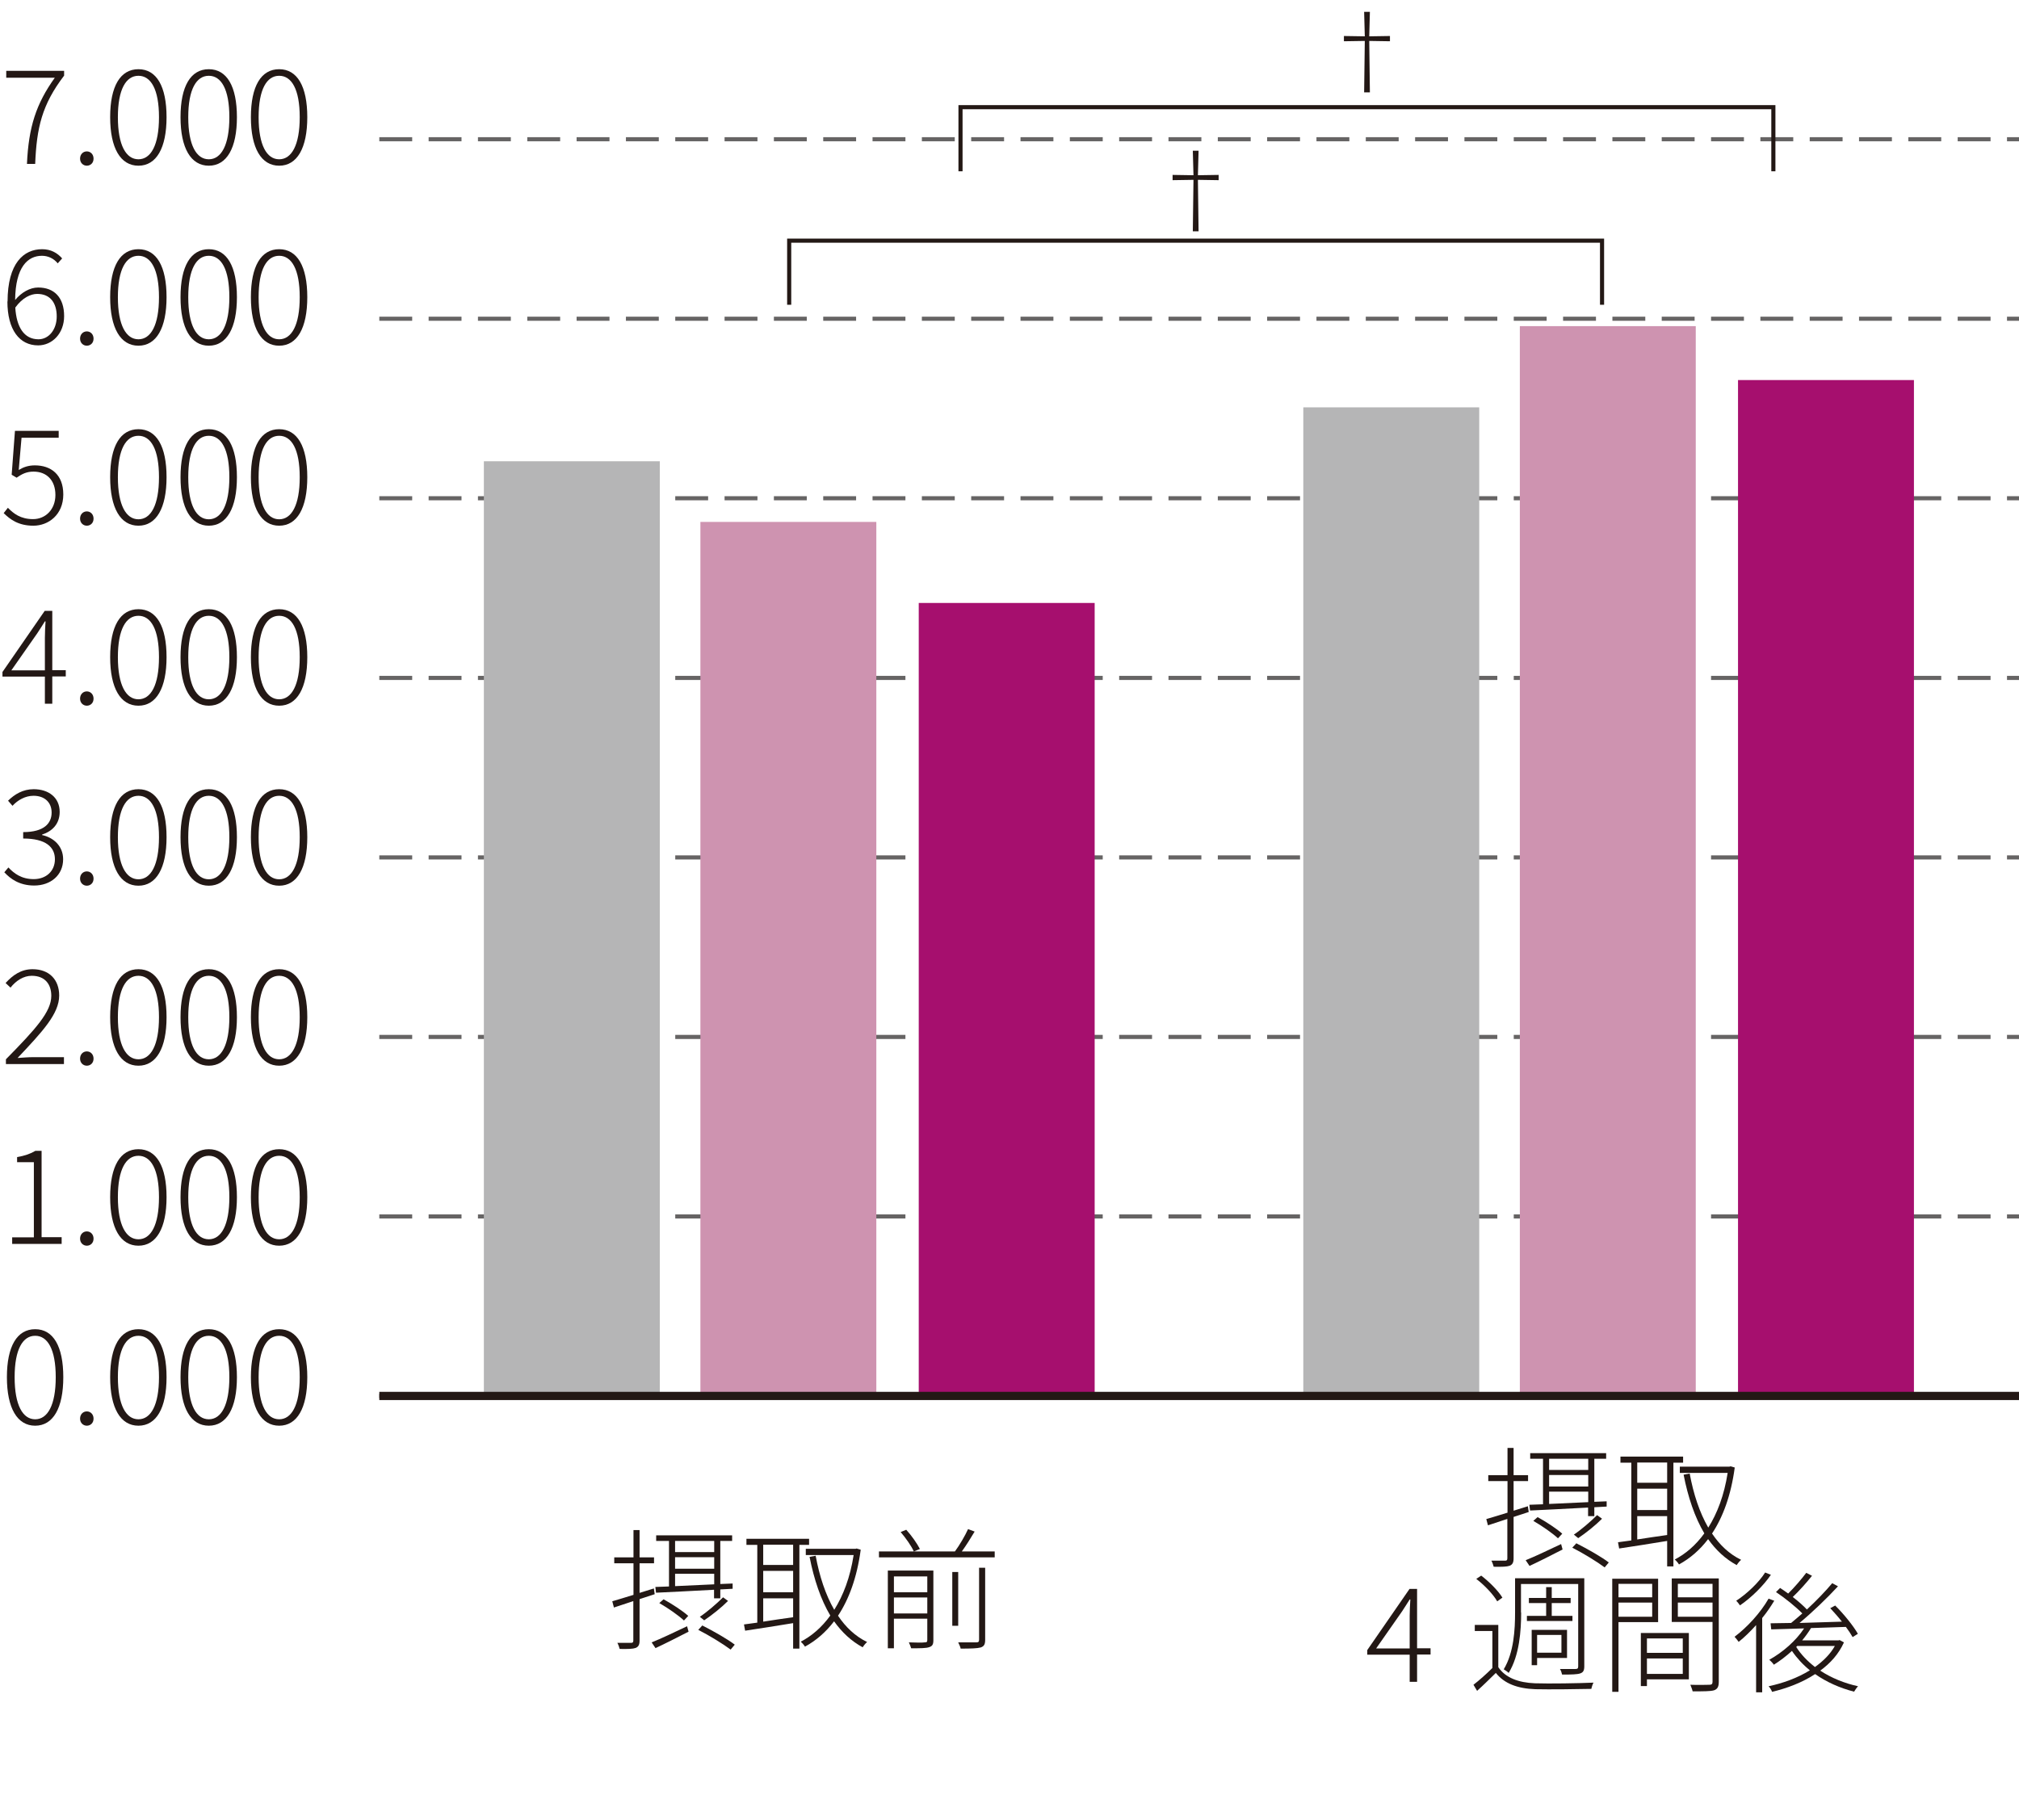 <?xml version="1.0" encoding="UTF-8"?><svg id="_レイヤー_2" xmlns="http://www.w3.org/2000/svg" viewBox="0 0 122.8 110.72"><defs><style>.cls-1{fill:#231815;}.cls-1,.cls-2,.cls-3,.cls-4{stroke-width:0px;}.cls-5{stroke:#666464;stroke-dasharray:0 0 2 1;}.cls-5,.cls-6{stroke-width:.25px;}.cls-5,.cls-6,.cls-7{fill:none;stroke-miterlimit:10;}.cls-2{fill:#ce93b0;}.cls-6,.cls-7{stroke:#231815;}.cls-3{fill:#b5b5b6;}.cls-7{stroke-width:.5px;}.cls-4{fill:#a60f6e;}</style></defs><g id="_レイヤー_3"><line class="cls-5" x1="23.07" y1="84.92" x2="122.8" y2="84.92"/><line class="cls-5" x1="23.07" y1="74" x2="122.8" y2="74"/><line class="cls-5" x1="23.07" y1="63.08" x2="122.8" y2="63.08"/><line class="cls-5" x1="23.07" y1="52.16" x2="122.8" y2="52.16"/><line class="cls-5" x1="23.07" y1="41.24" x2="122.8" y2="41.24"/><line class="cls-5" x1="23.07" y1="30.31" x2="122.8" y2="30.31"/><line class="cls-5" x1="23.07" y1="19.39" x2="122.8" y2="19.39"/><line class="cls-5" x1="23.07" y1="8.47" x2="122.8" y2="8.47"/><path class="cls-1" d="m3.33,4.73H.38v-.42h3.52v.29c-1.35,1.77-1.67,3.17-1.76,5.37h-.5c.1-2.25.56-3.66,1.7-5.25Z"/><path class="cls-1" d="m4.87,9.65c0-.27.19-.44.41-.44s.41.17.41.44-.19.43-.41.43-.41-.17-.41-.43Z"/><path class="cls-1" d="m6.7,7.13c0-1.89.62-2.92,1.72-2.92s1.71,1.04,1.71,2.92-.62,2.95-1.71,2.95-1.72-1.07-1.72-2.95Zm2.97,0c0-1.71-.5-2.52-1.25-2.52s-1.25.81-1.25,2.52.5,2.56,1.25,2.56,1.25-.85,1.25-2.56Z"/><path class="cls-1" d="m10.98,7.13c0-1.89.62-2.92,1.72-2.92s1.71,1.04,1.71,2.92-.62,2.95-1.71,2.95-1.72-1.07-1.72-2.95Zm2.97,0c0-1.71-.5-2.52-1.25-2.52s-1.25.81-1.25,2.52.5,2.56,1.25,2.56,1.25-.85,1.25-2.56Z"/><path class="cls-1" d="m15.26,7.13c0-1.89.62-2.92,1.72-2.92s1.71,1.04,1.71,2.92-.62,2.95-1.71,2.95-1.72-1.07-1.72-2.95Zm2.97,0c0-1.71-.5-2.52-1.25-2.52s-1.25.81-1.25,2.52.5,2.56,1.25,2.56,1.25-.85,1.25-2.56Z"/><path class="cls-1" d="m.46,18.35c0-2.35.99-3.19,2.1-3.19.54,0,.93.23,1.22.56l-.27.3c-.24-.3-.59-.46-.96-.46-.86,0-1.61.68-1.63,2.69.38-.46.9-.76,1.4-.76.98,0,1.58.61,1.58,1.74,0,1.05-.72,1.78-1.58,1.78-1.13,0-1.87-.94-1.87-2.68Zm.47.36c.07,1.18.53,1.93,1.41,1.93.63,0,1.11-.59,1.11-1.39s-.37-1.37-1.19-1.37c-.38,0-.89.22-1.33.83Z"/><path class="cls-1" d="m4.87,20.6c0-.27.19-.44.41-.44s.41.17.41.44-.19.43-.41.43-.41-.17-.41-.43Z"/><path class="cls-1" d="m6.7,18.08c0-1.89.62-2.92,1.72-2.92s1.71,1.04,1.71,2.92-.62,2.95-1.71,2.95-1.72-1.07-1.72-2.95Zm2.97,0c0-1.71-.5-2.52-1.25-2.52s-1.25.81-1.25,2.52.5,2.56,1.25,2.56,1.25-.85,1.25-2.56Z"/><path class="cls-1" d="m10.98,18.08c0-1.89.62-2.92,1.72-2.92s1.71,1.04,1.71,2.92-.62,2.95-1.71,2.95-1.72-1.07-1.72-2.95Zm2.97,0c0-1.71-.5-2.52-1.25-2.52s-1.25.81-1.25,2.52.5,2.56,1.25,2.56,1.25-.85,1.25-2.56Z"/><path class="cls-1" d="m15.26,18.08c0-1.89.62-2.92,1.72-2.92s1.71,1.04,1.71,2.92-.62,2.95-1.71,2.95-1.72-1.07-1.72-2.95Zm2.97,0c0-1.71-.5-2.52-1.25-2.52s-1.25.81-1.25,2.52.5,2.56,1.25,2.56,1.25-.85,1.25-2.56Z"/><path class="cls-1" d="m.22,31.22l.26-.33c.34.35.77.69,1.53.69s1.36-.59,1.36-1.47-.52-1.42-1.33-1.42c-.42,0-.7.14-1.03.37l-.3-.18.2-2.67h2.66v.42H1.31l-.17,1.96c.28-.17.58-.28.98-.28.96,0,1.73.54,1.73,1.77s-.9,1.9-1.82,1.9-1.42-.39-1.8-.76Z"/><path class="cls-1" d="m4.87,31.55c0-.27.19-.44.41-.44s.41.17.41.44-.19.43-.41.43-.41-.17-.41-.43Z"/><path class="cls-1" d="m6.7,29.03c0-1.89.62-2.92,1.72-2.92s1.71,1.04,1.71,2.92-.62,2.95-1.71,2.95-1.72-1.07-1.72-2.95Zm2.97,0c0-1.71-.5-2.52-1.25-2.52s-1.25.81-1.25,2.52.5,2.56,1.25,2.56,1.25-.85,1.25-2.56Z"/><path class="cls-1" d="m10.98,29.03c0-1.89.62-2.92,1.72-2.92s1.71,1.04,1.71,2.92-.62,2.95-1.71,2.95-1.72-1.07-1.72-2.95Zm2.97,0c0-1.71-.5-2.52-1.25-2.52s-1.25.81-1.25,2.52.5,2.56,1.25,2.56,1.25-.85,1.25-2.56Z"/><path class="cls-1" d="m15.26,29.03c0-1.89.62-2.92,1.72-2.92s1.71,1.04,1.71,2.92-.62,2.95-1.71,2.95-1.72-1.07-1.72-2.95Zm2.97,0c0-1.71-.5-2.52-1.25-2.52s-1.25.81-1.25,2.52.5,2.56,1.25,2.56,1.25-.85,1.25-2.56Z"/><path class="cls-1" d="m2.73,41.16H.15v-.28l2.57-3.72h.46v3.61h.82v.38h-.82v1.66h-.45v-1.66Zm0-.38v-1.98c0-.26.02-.73.04-1h-.04c-.14.24-.3.46-.46.72l-1.58,2.26h2.05Z"/><path class="cls-1" d="m4.87,42.5c0-.27.19-.44.41-.44s.41.17.41.44-.19.43-.41.43-.41-.17-.41-.43Z"/><path class="cls-1" d="m6.7,39.98c0-1.89.62-2.92,1.72-2.92s1.71,1.04,1.71,2.92-.62,2.95-1.71,2.95-1.72-1.07-1.72-2.95Zm2.97,0c0-1.71-.5-2.52-1.25-2.52s-1.25.81-1.25,2.52.5,2.56,1.25,2.56,1.25-.85,1.25-2.56Z"/><path class="cls-1" d="m10.98,39.98c0-1.89.62-2.92,1.72-2.92s1.71,1.04,1.71,2.92-.62,2.95-1.71,2.95-1.72-1.07-1.72-2.95Zm2.97,0c0-1.71-.5-2.52-1.25-2.52s-1.25.81-1.25,2.52.5,2.56,1.25,2.56,1.25-.85,1.25-2.56Z"/><path class="cls-1" d="m15.26,39.98c0-1.89.62-2.92,1.72-2.92s1.71,1.04,1.71,2.92-.62,2.95-1.71,2.95-1.72-1.07-1.72-2.95Zm2.97,0c0-1.71-.5-2.52-1.25-2.52s-1.25.81-1.25,2.52.5,2.56,1.25,2.56,1.25-.85,1.25-2.56Z"/><path class="cls-1" d="m.25,53.08l.26-.31c.34.36.79.71,1.54.71s1.29-.48,1.29-1.21-.54-1.26-1.93-1.26v-.39c1.28,0,1.73-.54,1.73-1.19,0-.62-.43-1.02-1.1-1.02-.5,0-.96.26-1.28.61l-.27-.31c.4-.39.9-.7,1.56-.7.9,0,1.58.5,1.58,1.38,0,.73-.45,1.18-1.07,1.38v.03c.7.15,1.28.67,1.28,1.47,0,.98-.77,1.6-1.76,1.6-.9,0-1.45-.41-1.81-.8Z"/><path class="cls-1" d="m4.87,53.45c0-.27.19-.44.41-.44s.41.17.41.44-.19.43-.41.43-.41-.17-.41-.43Z"/><path class="cls-1" d="m6.7,50.93c0-1.89.62-2.92,1.72-2.92s1.71,1.04,1.71,2.92-.62,2.95-1.71,2.95-1.72-1.07-1.72-2.95Zm2.97,0c0-1.71-.5-2.52-1.25-2.52s-1.25.81-1.25,2.52.5,2.56,1.25,2.56,1.25-.85,1.25-2.56Z"/><path class="cls-1" d="m10.98,50.93c0-1.89.62-2.92,1.72-2.92s1.71,1.04,1.71,2.92-.62,2.95-1.71,2.95-1.72-1.07-1.72-2.95Zm2.97,0c0-1.71-.5-2.52-1.25-2.52s-1.25.81-1.25,2.52.5,2.56,1.25,2.56,1.25-.85,1.25-2.56Z"/><path class="cls-1" d="m15.26,50.93c0-1.89.62-2.92,1.72-2.92s1.71,1.04,1.71,2.92-.62,2.95-1.71,2.95-1.72-1.07-1.72-2.95Zm2.97,0c0-1.71-.5-2.52-1.25-2.52s-1.25.81-1.25,2.52.5,2.56,1.25,2.56,1.25-.85,1.25-2.56Z"/><path class="cls-1" d="m.36,64.44c1.82-1.85,2.76-2.89,2.76-3.86,0-.69-.37-1.22-1.19-1.22-.5,0-.96.3-1.29.72l-.3-.28c.44-.48.94-.84,1.64-.84,1.02,0,1.62.64,1.62,1.6,0,1.11-1.01,2.19-2.53,3.8.31-.02.65-.05.96-.05h1.86v.42H.36v-.29Z"/><path class="cls-1" d="m4.87,64.4c0-.27.19-.44.41-.44s.41.17.41.44-.19.43-.41.43-.41-.17-.41-.43Z"/><path class="cls-1" d="m6.7,61.88c0-1.89.62-2.92,1.72-2.92s1.71,1.04,1.71,2.92-.62,2.95-1.71,2.95-1.72-1.07-1.72-2.95Zm2.97,0c0-1.71-.5-2.52-1.25-2.52s-1.25.81-1.25,2.52.5,2.56,1.25,2.56,1.25-.85,1.25-2.56Z"/><path class="cls-1" d="m10.98,61.88c0-1.89.62-2.92,1.72-2.92s1.71,1.04,1.71,2.92-.62,2.95-1.71,2.95-1.72-1.07-1.72-2.95Zm2.97,0c0-1.71-.5-2.52-1.25-2.52s-1.25.81-1.25,2.52.5,2.56,1.25,2.56,1.25-.85,1.25-2.56Z"/><path class="cls-1" d="m15.26,61.88c0-1.89.62-2.92,1.72-2.92s1.71,1.04,1.71,2.92-.62,2.95-1.71,2.95-1.72-1.07-1.72-2.95Zm2.97,0c0-1.71-.5-2.52-1.25-2.52s-1.25.81-1.25,2.52.5,2.56,1.25,2.56,1.25-.85,1.25-2.56Z"/><path class="cls-1" d="m.74,75.27h1.32v-4.57h-1.02v-.31c.47-.08.83-.21,1.11-.38h.38v5.25h1.22v.41H.74v-.41Z"/><path class="cls-1" d="m4.87,75.35c0-.27.19-.44.41-.44s.41.17.41.44-.19.43-.41.43-.41-.17-.41-.43Z"/><path class="cls-1" d="m6.7,72.83c0-1.89.62-2.92,1.72-2.92s1.71,1.04,1.71,2.92-.62,2.95-1.71,2.95-1.72-1.07-1.72-2.95Zm2.97,0c0-1.71-.5-2.52-1.25-2.52s-1.25.81-1.25,2.52.5,2.56,1.25,2.56,1.25-.85,1.25-2.56Z"/><path class="cls-1" d="m10.98,72.83c0-1.89.62-2.92,1.72-2.92s1.71,1.04,1.71,2.92-.62,2.95-1.71,2.95-1.72-1.07-1.72-2.95Zm2.97,0c0-1.71-.5-2.52-1.25-2.52s-1.25.81-1.25,2.52.5,2.56,1.25,2.56,1.25-.85,1.25-2.56Z"/><path class="cls-1" d="m15.26,72.83c0-1.89.62-2.92,1.72-2.92s1.71,1.04,1.71,2.92-.62,2.95-1.71,2.95-1.72-1.07-1.72-2.95Zm2.97,0c0-1.71-.5-2.52-1.25-2.52s-1.25.81-1.25,2.52.5,2.56,1.25,2.56,1.25-.85,1.25-2.56Z"/><path class="cls-1" d="m.42,83.78c0-1.89.62-2.92,1.72-2.92s1.71,1.04,1.71,2.92-.62,2.95-1.71,2.95-1.72-1.07-1.72-2.95Zm2.97,0c0-1.71-.5-2.52-1.25-2.52s-1.25.81-1.25,2.52.5,2.56,1.25,2.56,1.25-.85,1.25-2.56Z"/><path class="cls-1" d="m4.87,86.3c0-.27.19-.44.41-.44s.41.17.41.44-.19.43-.41.43-.41-.17-.41-.43Z"/><path class="cls-1" d="m6.7,83.78c0-1.89.62-2.92,1.72-2.92s1.71,1.04,1.71,2.92-.62,2.95-1.71,2.95-1.72-1.07-1.72-2.95Zm2.97,0c0-1.71-.5-2.52-1.25-2.52s-1.25.81-1.25,2.52.5,2.56,1.25,2.56,1.25-.85,1.25-2.56Z"/><path class="cls-1" d="m10.98,83.78c0-1.89.62-2.92,1.72-2.92s1.71,1.04,1.71,2.92-.62,2.95-1.71,2.95-1.72-1.07-1.72-2.95Zm2.97,0c0-1.71-.5-2.52-1.25-2.52s-1.25.81-1.25,2.52.5,2.56,1.25,2.56,1.25-.85,1.25-2.56Z"/><path class="cls-1" d="m15.26,83.78c0-1.89.62-2.92,1.72-2.92s1.71,1.04,1.71,2.92-.62,2.95-1.71,2.95-1.72-1.07-1.72-2.95Zm2.97,0c0-1.71-.5-2.52-1.25-2.52s-1.25.81-1.25,2.52.5,2.56,1.25,2.56,1.25-.85,1.25-2.56Z"/><rect class="cls-3" x="29.43" y="28.06" width="10.7" height="56.86"/><rect class="cls-2" x="42.6" y="31.75" width="10.7" height="53.17"/><rect class="cls-4" x="55.88" y="36.68" width="10.7" height="48.24"/><rect class="cls-3" x="79.27" y="24.78" width="10.7" height="60.14"/><rect class="cls-2" x="92.44" y="19.84" width="10.7" height="65.09"/><rect class="cls-4" x="105.71" y="23.12" width="10.7" height="61.8"/><line class="cls-7" x1="23.07" y1="84.92" x2="122.8" y2="84.92"/><polyline class="cls-6" points="48 18.54 48 14.64 97.44 14.64 97.44 18.54"/><polyline class="cls-6" points="58.42 10.42 58.42 6.52 107.86 6.52 107.86 10.42"/><path class="cls-1" d="m39.82,96.98c-.3.1-.62.2-.92.3v2.52c0,.26-.07.38-.24.45-.17.06-.46.07-.97.06-.02-.09-.08-.26-.14-.37.4,0,.73,0,.83,0,.1,0,.14-.03.14-.14v-2.4l-1.18.39-.1-.38c.35-.1.8-.24,1.29-.39v-1.92h-1.17v-.36h1.17v-1.66h.37v1.66h.88v.36h-.88v1.8l.87-.27.05.35Zm-.18,2.93c.55-.22,1.37-.61,2.15-.98l.09.33c-.7.36-1.43.73-2.01,1l-.23-.34Zm1.05-3.4v-2.77h-.78v-.34h4.62v.34h-.72v2.62l.75-.03v.32s-.75.04-.75.04v.54h-.38v-.52c-1.33.07-2.62.14-3.53.18l-.04-.35.82-.03Zm.91,2.07c-.32-.3-.96-.75-1.5-1.06l.26-.23c.51.28,1.17.71,1.5,1.01l-.26.28Zm-.54-4.84v.68h2.38v-.68h-2.38Zm0,1.69h2.38v-.7h-2.38v.7Zm0,1.06c.71-.03,1.54-.07,2.38-.11v-.64h-2.38v.75Zm1.65,2.39c.67.34,1.54.83,1.98,1.17l-.25.3c-.44-.33-1.3-.86-1.97-1.2l.24-.26Zm-.15-.52c.45-.3,1.05-.82,1.42-1.19l.3.22c-.42.42-.99.87-1.45,1.18l-.27-.22Z"/><path class="cls-1" d="m48.62,93.97v6.32h-.38v-1.55c-1.07.18-2.14.34-2.92.46l-.07-.38c.23-.03.51-.07.81-.11v-4.73h-.66v-.37h3.81v.37h-.59Zm-.38,0h-1.82v1.23h1.82v-1.23Zm0,1.59h-1.82v1.3h1.82v-1.3Zm-1.82,3.09c.56-.09,1.19-.18,1.82-.27v-1.15h-1.82v1.42Zm5.93-4.37c-.23,1.7-.72,3.01-1.38,4.01.47.7,1.05,1.25,1.77,1.6-.09.07-.21.22-.27.32-.7-.38-1.26-.91-1.74-1.58-.51.67-1.11,1.18-1.77,1.54-.06-.1-.18-.24-.26-.3.66-.34,1.28-.87,1.8-1.59-.58-.98-.99-2.19-1.26-3.57l.37-.07c.23,1.25.6,2.37,1.13,3.29.55-.87.97-1.98,1.18-3.33h-2.91v-.38h3.02l.07-.02.24.07Z"/><path class="cls-1" d="m60.5,94.38v.36h-7.04v-.36h4.62c.28-.38.62-.96.8-1.36l.4.15c-.23.39-.52.85-.78,1.21h2Zm-3.73,5.4c0,.25-.06.36-.25.42-.19.07-.54.07-1.1.07-.03-.1-.09-.25-.14-.36.46.02.86.02.96,0,.13,0,.16-.03.16-.15v-1.29h-2.03v1.8h-.37v-4.73h2.77v4.23Zm-2.4-3.88v.96h2.03v-.96h-2.03Zm2.03,2.25v-.97h-2.03v.97h2.03Zm-1.28-5.09c.32.35.67.85.83,1.17l-.37.15c-.14-.32-.49-.82-.8-1.18l.34-.14Zm3.16,5.84h-.36v-3.27h.36v3.27Zm1.26-3.53h.38v4.38c0,.29-.07.4-.27.47-.22.06-.6.07-1.22.07-.02-.11-.1-.27-.15-.38.53,0,.98,0,1.1,0,.13,0,.17-.04.17-.16v-4.39Z"/><path class="cls-1" d="m92.98,91.98c-.3.1-.62.2-.92.3v2.52c0,.26-.07.38-.24.45-.17.06-.46.07-.97.06-.02-.09-.08-.26-.14-.37.4,0,.73,0,.83,0,.1,0,.14-.03.14-.14v-2.4l-1.18.39-.1-.38c.35-.1.8-.24,1.29-.39v-1.92h-1.17v-.36h1.17v-1.66h.37v1.66h.88v.36h-.88v1.8l.87-.27.05.35Zm-.18,2.93c.55-.22,1.37-.61,2.15-.98l.09.33c-.7.36-1.43.73-2.01,1l-.23-.34Zm1.05-3.4v-2.77h-.78v-.34h4.62v.34h-.72v2.62l.75-.03v.32s-.75.04-.75.04v.54h-.38v-.52c-1.33.07-2.62.14-3.53.18l-.04-.35.82-.03Zm.91,2.07c-.32-.3-.96-.75-1.5-1.06l.26-.23c.51.28,1.17.71,1.5,1.01l-.26.28Zm-.54-4.84v.68h2.38v-.68h-2.38Zm0,1.69h2.38v-.7h-2.38v.7Zm0,1.06c.71-.03,1.54-.07,2.38-.11v-.64h-2.38v.75Zm1.65,2.39c.67.34,1.54.83,1.98,1.17l-.25.3c-.44-.33-1.3-.86-1.97-1.2l.24-.26Zm-.15-.52c.45-.3,1.05-.82,1.42-1.19l.3.22c-.42.42-.99.87-1.45,1.18l-.27-.22Z"/><path class="cls-1" d="m101.78,88.97v6.32h-.38v-1.55c-1.07.18-2.14.34-2.92.46l-.07-.38c.23-.03.51-.07.81-.11v-4.73h-.66v-.37h3.81v.37h-.59Zm-.38,0h-1.82v1.23h1.82v-1.23Zm0,1.59h-1.82v1.3h1.82v-1.3Zm-1.82,3.09c.56-.09,1.19-.18,1.82-.27v-1.15h-1.82v1.42Zm5.93-4.37c-.23,1.7-.72,3.01-1.38,4.01.47.7,1.05,1.25,1.77,1.6-.09.07-.21.22-.27.32-.7-.38-1.26-.91-1.74-1.58-.51.67-1.11,1.18-1.77,1.54-.06-.1-.18-.24-.26-.3.66-.34,1.28-.87,1.8-1.59-.58-.98-.99-2.19-1.26-3.57l.37-.07c.23,1.25.6,2.37,1.13,3.29.55-.87.97-1.98,1.18-3.33h-2.91v-.38h3.02l.07-.02.24.07Z"/><path class="cls-1" d="m85.74,100.66h-2.58v-.28l2.57-3.72h.46v3.61h.82v.38h-.82v1.66h-.45v-1.66Zm0-.38v-1.98c0-.26.02-.73.04-1h-.04c-.14.24-.3.46-.46.72l-1.58,2.26h2.05Z"/><path class="cls-1" d="m91.13,101.42c.43.64,1.22.94,2.23.98.85.03,2.68,0,3.56-.04-.05.09-.11.26-.13.38-.84.02-2.56.04-3.41.02-1.1-.04-1.89-.35-2.4-.99-.37.36-.74.73-1.14,1.09l-.22-.37c.35-.27.78-.65,1.15-1.02v-2.25h-1.07v-.37h1.43v2.59Zm-.07-4.01c-.23-.41-.77-.98-1.27-1.36l.3-.2c.5.38,1.05.94,1.29,1.34l-.31.22Zm1.46.68c0,1.09-.1,2.61-.76,3.68-.06-.07-.22-.17-.3-.22.62-1.02.69-2.43.69-3.46v-2.08h4.21v5.36c0,.26-.07.37-.25.43-.18.06-.51.07-1.1.07-.02-.1-.07-.25-.13-.34.46,0,.85,0,.95,0,.12,0,.16-.04.16-.16v-5.01h-3.48v1.74Zm1.52.21v-.78h-1.05v-.31h1.05v-.66h.34v.66h1.15v.31h-1.15v.78h1.26v.31h-2.77v-.31h1.16Zm-.55,3h-.33v-2.15h2.15v1.71h-1.82v.44Zm0-1.84v1.08h1.48v-1.08h-1.48Z"/><path class="cls-1" d="m98.44,98.67v4.25h-.38v-6.88h2.79v2.64h-2.42Zm0-2.32v.82h2.05v-.82h-2.05Zm2.05,2v-.86h-2.05v.86h2.05Zm2.23,3.81h-2.55v.41h-.37v-3.23h2.92v2.82Zm-2.55-2.49v.88h2.18v-.88h-2.18Zm2.18,2.16v-.94h-2.18v.94h2.18Zm2.19.48c0,.3-.08.45-.3.52-.22.06-.63.06-1.29.06-.02-.1-.09-.28-.14-.4.54.02,1.01,0,1.16,0,.14,0,.19-.05.19-.18v-3.64h-2.48v-2.65h2.86v6.28Zm-2.49-5.96v.82h2.11v-.82h-2.11Zm2.11,2v-.86h-2.11v.86h2.11Z"/><path class="cls-1" d="m107.92,97.37c-.22.36-.46.72-.74,1.06v4.52h-.37v-4.09c-.34.38-.71.74-1.06,1.02-.05-.07-.18-.24-.25-.31.77-.58,1.57-1.45,2.07-2.32l.35.13Zm-.21-1.57c-.45.66-1.19,1.39-1.88,1.86-.05-.07-.16-.22-.23-.28.66-.43,1.39-1.13,1.76-1.72l.35.14Zm4.44,4.12c-.32.7-.82,1.26-1.44,1.71.67.44,1.47.77,2.3.95-.08.08-.18.23-.24.33-.86-.22-1.67-.58-2.37-1.07-.79.52-1.73.87-2.62,1.08-.03-.1-.13-.26-.21-.34.86-.18,1.75-.5,2.51-.97-.42-.34-.79-.74-1.09-1.18-.35.32-.73.61-1.1.84-.05-.08-.19-.23-.28-.3.81-.45,1.61-1.14,2.12-1.91-.76.02-1.45.05-2,.06l-.04-.37c.35,0,.78-.02,1.25-.02.22-.18.45-.38.68-.58-.38-.39-1.03-.92-1.6-1.3l.25-.25c.16.1.32.22.49.34.38-.37.82-.89,1.1-1.26l.35.18c-.35.44-.79.93-1.17,1.29.34.26.65.54.86.76.58-.54,1.14-1.12,1.54-1.6l.35.19c-.66.72-1.56,1.58-2.34,2.23.8-.02,1.7-.05,2.58-.08-.22-.28-.48-.57-.71-.82l.3-.16c.53.52,1.12,1.26,1.38,1.72l-.32.2c-.1-.18-.24-.39-.41-.62l-2.12.07c-.16.26-.34.51-.54.75h2.21l.07-.02.26.14Zm-2.9.27c.29.46.68.86,1.14,1.22.5-.36.93-.78,1.21-1.28h-2.29l-.06.06Z"/><path class="cls-1" d="m74.12,10.64v.32l-1.26-.02.04,3.13h-.35l.04-3.13-1.27.02v-.32l1.27.02-.04-1.49h.35l-.04,1.49,1.26-.02Z"/><path class="cls-1" d="m84.54,2.19v.32l-1.26-.02.04,3.13h-.35l.04-3.13-1.27.02v-.32l1.27.02-.04-1.49h.35l-.04,1.49,1.26-.02Z"/></g></svg>